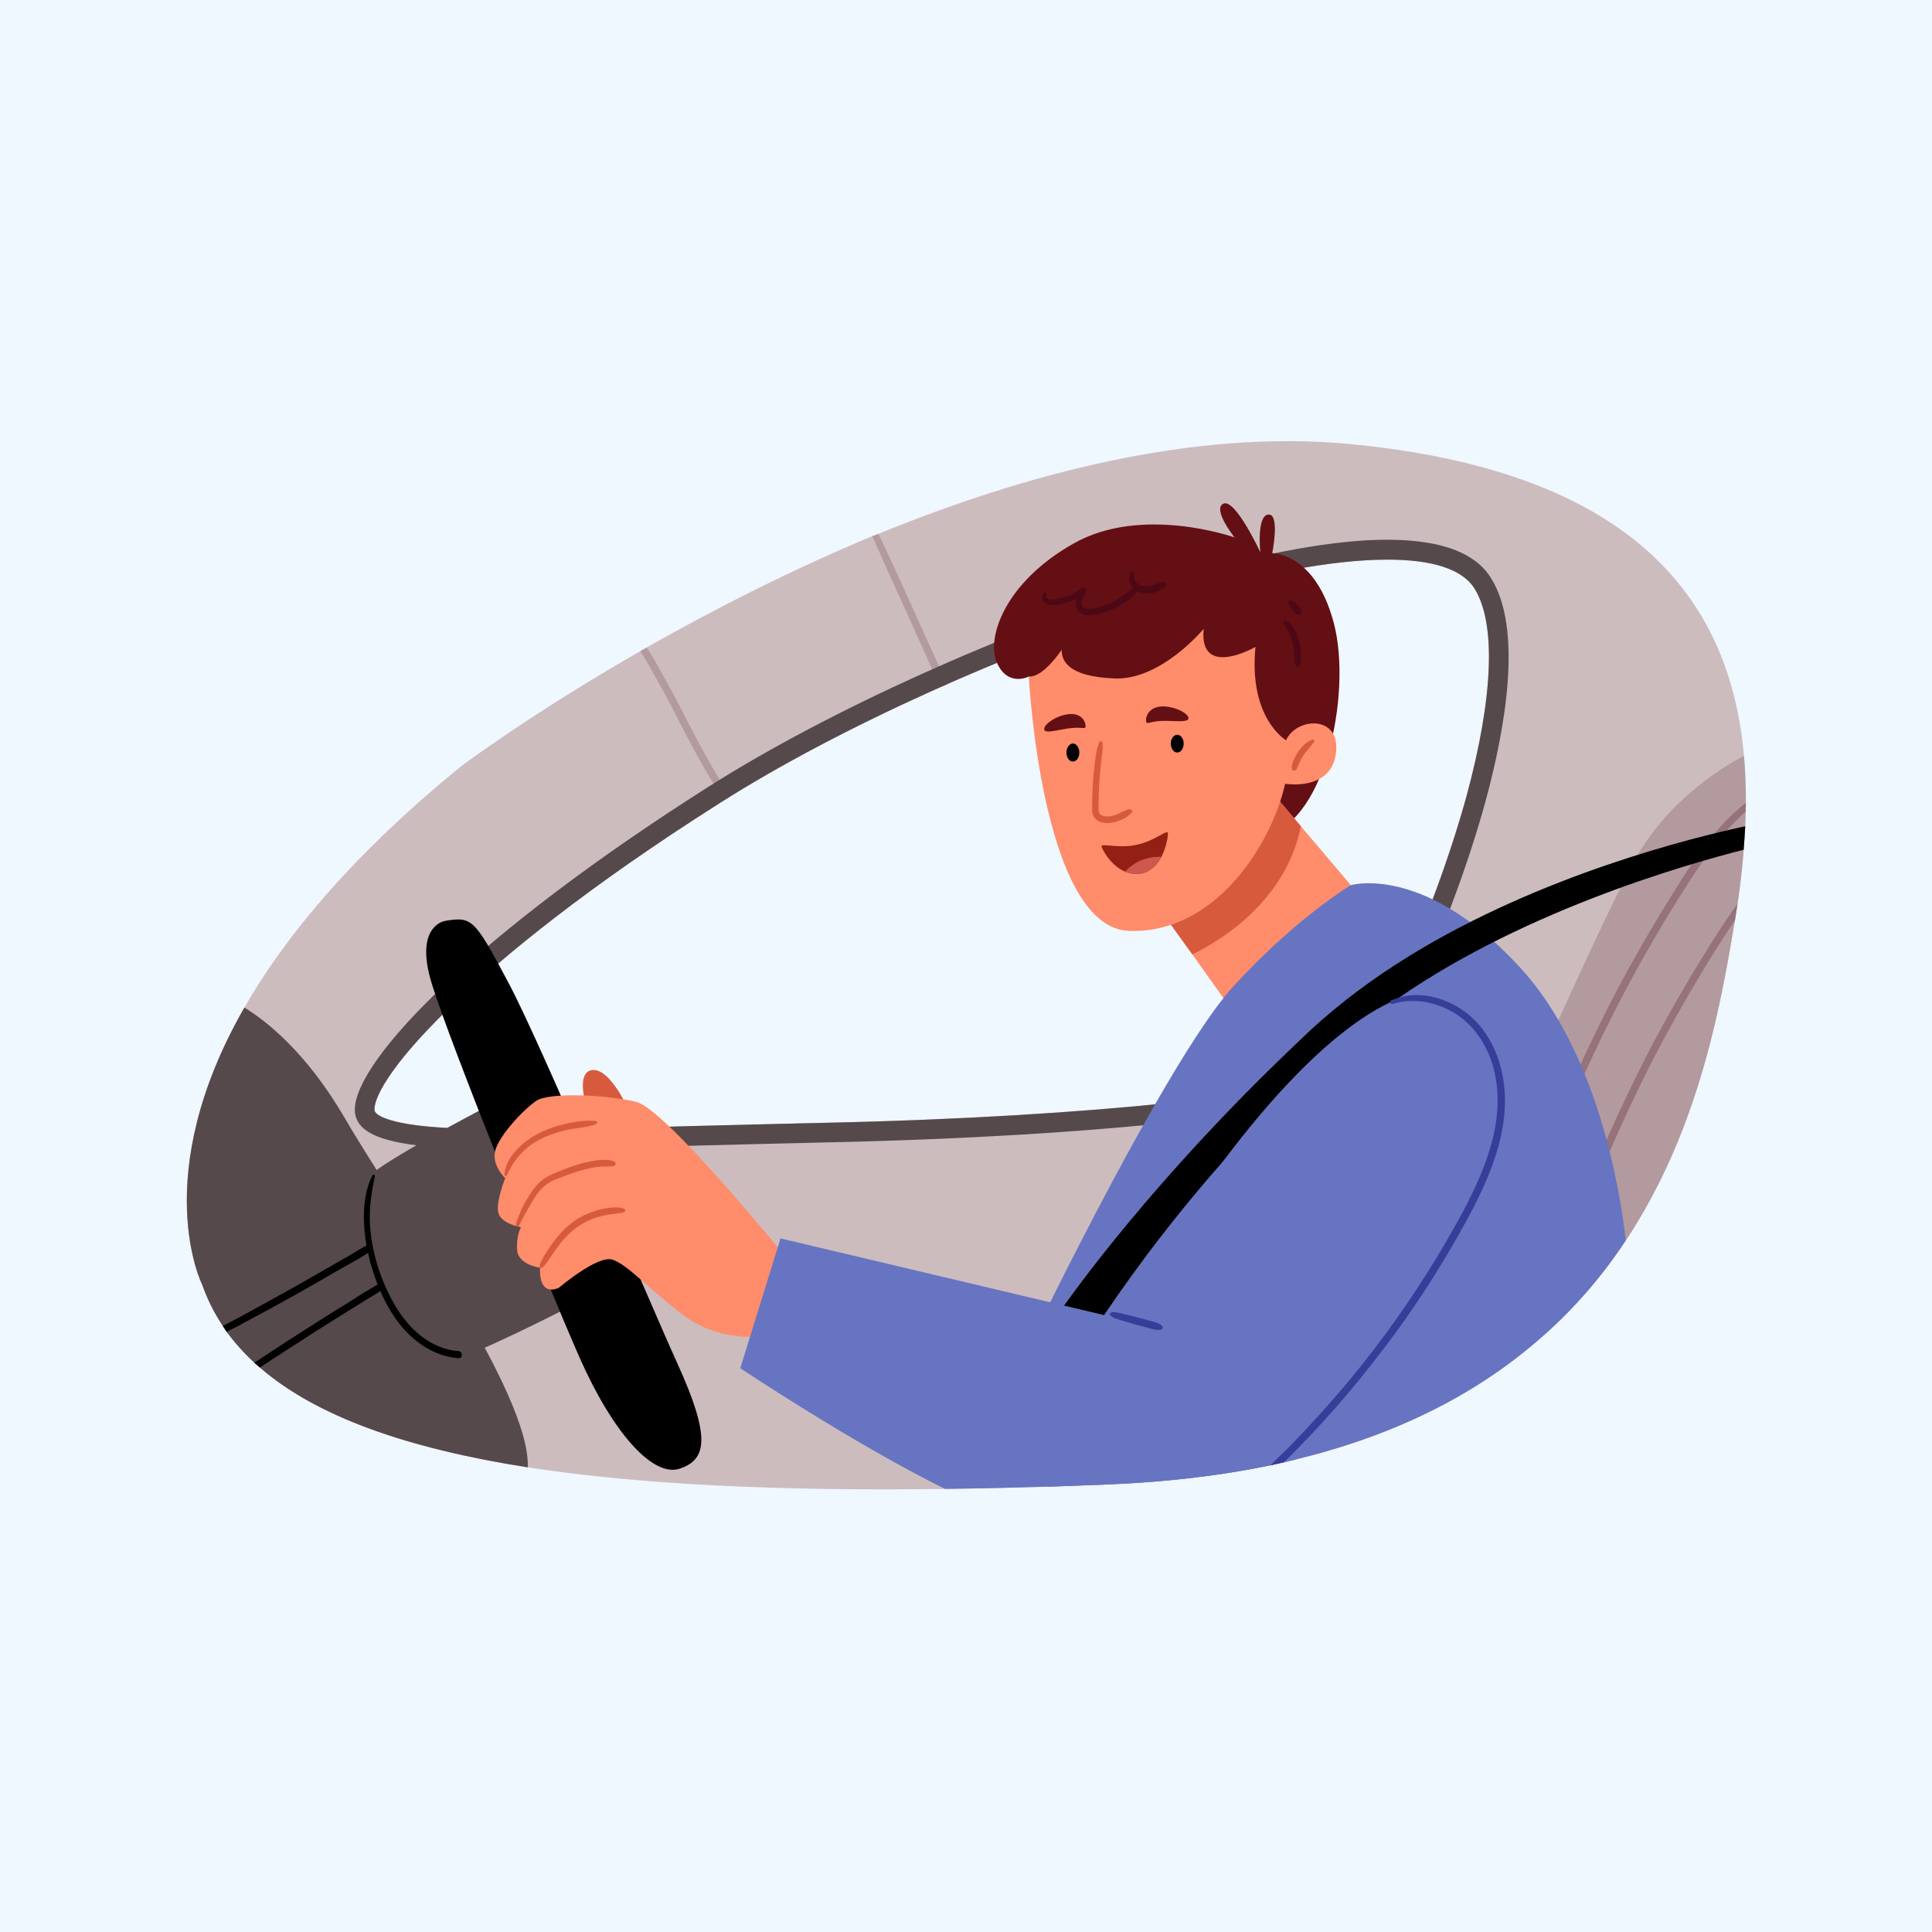 <svg xmlns="http://www.w3.org/2000/svg" viewBox="0 0 600 600" width="600" height="600"><style>tspan{white-space:pre}.a{fill:#eff7ff}.b{fill:#ccbcbe}.c{fill:#b29a9e}.d{fill:#96727a}.e{fill:#56494b}.f{fill:#640f14}.g{fill:#ff8c6a}.h{fill:#d85a3d}.i{fill:#4c0915}.j{fill:#932014}.k{fill:#ce574e}.l{fill:#6774c1}.m{fill:#373e99}</style><path class="a" d="m-17-21h631v637h-631z"></path><path fill-rule="evenodd" class="b" d="m542 256.6q-0.2 3.7-0.5 7.3c-0.6 7.8-1.6 15.5-2.9 23-4.6 28-11.8 65.4-33.7 98.3-6.9 10.5-15.3 20.5-25.6 29.6-18.6 16.6-43.4 30.3-76.7 38.4-17.1 4.2-36.5 6.9-58.4 7.8q-9.5 0.4-18.7 0.7-16.5 0.5-32 0.7c-51.1 0.7-94.5-1.3-129.6-6.7-55.8-8.7-90.5-26.4-101.1-56.7 0 0-17-33.6 13.1-86.1 12.6-22 33.5-47.4 67.4-75 0 0 21.7-16.3 55.6-35.7q0.9-0.5 1.9-1.1c19.9-11.3 44-23.7 70.1-34.6q1-0.3 1.9-0.7c45.7-18.7 97.8-32.5 146.4-27.9 91.2 8.7 118.3 51 122.4 96.8 0.6 7.3 0.7 14.6 0.4 21.9zm-104.2 40.2c2.5-5.7 4.9-11.6 7.1-17.5 4.1-10.8 7.7-21.7 10.5-31.9 8.4-31 9.3-54 2.4-64.8-3.8-5.9-13.1-8.8-26.9-8.8-17 0-40.8 4.4-69.4 13.2-21.7 6.8-45 15.6-67.3 25.4q-1.1 0.5-2.1 1c-23.9 10.6-46.6 22.3-65.3 33.9q-0.9 0.6-1.9 1.2-0.6 0.4-1.2 0.8c-42 26.6-67.5 47.9-81.5 61.2-19.4 18.2-26.1 29.8-25.9 34.2 0 0.4 0.3 1.5 3.6 2.7 3.2 1.2 9.4 2.5 21.1 3 17.5 0.9 42.5 0.2 74.1-0.7 13-0.3 26.3-0.7 40.9-1 39.9-0.9 75.2-3 102.7-5.7 10.6-1.1 20-2.2 28.1-3.4 5.9-0.8 11.2-1.7 15.6-2.6 7-1.4 12.1-2.8 14.8-4.2 1.5-0.7 6-6 13.1-20q1.9-3.7 4.1-8.4 1.7-3.7 3.4-7.6z"></path><path class="c" d="m542.2 249.3q0 1.4-0.1 2.8c-0.2 9.6-1.1 19.2-2.5 28.6q-0.4 2.6-0.8 5.1-0.1 0.6-0.2 1.1c-6.1 36.8-16.6 90-59.3 127.9l-12-60.7c0 0 26.4-60.2 39.4-85.2 10.2-19.7 27.9-30.5 34.9-34.2q0.6 7.3 0.6 14.6z"></path><path class="d" d="m542.2 249.3q0 1.4-0.1 2.8c-3 2.6-5.8 5.6-8.3 8.7-2.9 3.5-5.4 7.3-7.9 11q-4.4 6.7-8.5 13.5-8.2 13.6-15.5 27.8-7.2 14.1-13.5 28.7-3.1 7.3-5.9 14.7c-1 2.5-1.9 5-2.9 7.5q-0.7 1.8-1.4 3.6c-0.5 1.2-1.2 2.4-1.7 3.6-0.3 0.7-1.4 0.3-1.2-0.5 0.3-1.2 0.5-2.6 0.9-3.8 3.5-10.2 7.5-20.2 11.8-30q6.5-14.7 13.9-28.9 7.5-14.2 16-27.9c5.1-8.3 10.3-16.7 16.9-23.9 2.3-2.5 4.7-4.8 7.4-6.9z"></path><path class="d" d="m539.6 280.7q-0.4 2.6-0.8 5.1-0.9 1.3-1.8 2.7-4.4 6.7-8.5 13.5-8.2 13.6-15.5 27.7-7.2 14.2-13.5 28.8-3.1 7.3-5.9 14.6c-1 2.5-1.9 5.1-2.9 7.5q-0.7 1.8-1.4 3.7c-0.5 1.2-1.2 2.4-1.7 3.6-0.3 0.7-1.4 0.2-1.2-0.5 0.3-1.3 0.5-2.6 0.9-3.9 3.5-10.1 7.5-20.1 11.8-29.9q6.5-14.7 13.9-28.9 7.5-14.2 16-27.9c3.4-5.5 6.8-10.9 10.6-16.1z"></path><path class="c" d="m226.8 247.3q-0.9 0.6-1.9 1.2-0.4-0.6-0.8-1.2-1.9-2.8-3.6-5.7c-4.2-7-7.9-14.2-11.6-21.5q-2.8-5.4-5.8-10.7c-1.3-2.4-2.8-4.8-4.2-7.2q0.9-0.5 1.9-1.1c1.8 2.6 3.4 5.5 4.9 8.3 4 7 7.6 14.3 11.4 21.5 2 3.6 3.9 7.1 6 10.6q1.6 2.6 3.3 5.2 0.2 0.3 0.4 0.6z"></path><path class="c" d="m294.2 212.4q-1.1 0.5-2.1 1-0.7-1.5-1.4-2.9-5.6-12.5-11.3-25.1c-1.9-4.2-3.9-8.4-5.7-12.6q-1.4-3.1-2.8-6.3 1-0.3 1.9-0.7 1.8 3.7 3.5 7.4c3.9 8.4 7.7 16.9 11.5 25.3q2.9 6.3 5.7 12.5 0.4 0.7 0.7 1.4z"></path><path fill-rule="evenodd" class="e" d="m461.3 249c-10.6 38.6-31.8 84.5-41.4 89.3-13 6.6-74.9 14.6-163.8 16.5-14.5 0.3-27.9 0.7-40.8 1-22.3 0.7-40.8 1.2-55.8 1.2-33.3 0-49-2.6-49.3-12.1q0-0.1 0-0.3c0-15.3 37.6-54.5 110.2-100.5 37.1-23.5 91.8-48.2 139.4-62.9 25.3-7.8 47.6-12.4 64.5-13.4 20-1.1 33 2.7 38.6 11.5 10.1 15.7 4.7 46.6-1.6 69.7zm-3.5-66.4c-3.8-5.9-13.1-8.8-26.9-8.8-17 0-40.8 4.4-69.4 13.2-47 14.6-101.1 39-137.8 62.3-42 26.6-67.5 47.9-81.5 61.2-19.4 18.2-26.1 29.8-25.9 34.2 0 0.4 0.3 1.5 3.6 2.7 3.2 1.2 9.4 2.5 21.1 3 17.5 0.9 42.5 0.2 74.1-0.7 13-0.3 26.3-0.7 40.9-1 84.8-1.8 148.5-9.5 161.2-15.9 1.8-0.9 7.6-8 17.2-28.4 8.3-17.8 15.9-38.6 21-57 8.4-31 9.3-54 2.4-64.8z"></path><path class="f" d="m319.5 210.1c0 0-6.5 3.4-9.9-4.3-3.4-7.7 2.5-25 23.8-37 21.3-12.1 50-1.9 50-1.9 0 0-7.1-8.9-3.4-10.5 3.7-1.5 11.4 15.1 11.4 15.1 0 0-1.2-11.4 2.5-11.7 3.7-0.3 1.2 12 1.2 12 0 0 13.3-0.3 19.1 21.6 5.9 22-3 64.8-23.1 66.1-20.1 1.2-71.6-49.4-71.6-49.4z"></path><path class="g" d="m419.5 274.9l-38.6 36.4-10.6-14.9-8.8-12.2 32.7-39.2 9.8 11.6z"></path><path class="h" d="m404 256.6c-4.6 22.9-24.3 35.2-33.7 39.8l-8.8-12.2 32.7-39.2z"></path><path class="g" d="m319.5 210.1c0 0 4 78.1 31.2 79 27.1 0.9 44.4-27.5 48.4-45.7 0 0 14.2 2.5 15.8-9.5 1.5-12.1-12.4-11.1-15.5-4 0 0-11.7-6.8-9.5-29 0 0-17.6 10.1-16.1-5.6 0 0-13.2 16-27.7 15.4-14.5-0.6-16.4-5.5-16.4-8.9 0 0-5.6 8.6-10.2 8.3z"></path><path class="h" d="m407.5 229.7c-0.4 0.3-0.8 0.4-1.2 0.6-0.5 0.3-0.9 0.6-1.2 0.9-0.8 0.7-1.4 1.5-2 2.3q-0.7 1.1-1.3 2.4-0.4 0.8-0.5 1.6c-0.1 0.4-0.3 1.1 0 1.5 0.2 0.3 0.5 0.4 0.9 0.3 0.5-0.2 0.6-0.8 0.8-1.2q0.3-0.7 0.6-1.3 0.5-1.2 1.2-2.3 0.8-1 1.6-2 0.4-0.5 0.9-1.1 0.1-0.1 0.2-0.2v-0.1q0 0 0.1-0.1 0.2-0.3 0.5-0.5c0.3-0.4-0.1-1-0.6-0.8z"></path><path class="h" d="m350.8 251.3c-1.3 0.2-2.5 1-3.7 1.5-1.2 0.5-2.5 0.9-3.8 0.7-1.1-0.1-2-0.5-2.1-1.7-0.1-1.3 0-2.7 0-4q0.1-4.2 0.5-8.4 0.2-2.1 0.4-4.1c0.2-1.5 0.5-3 0.3-4.5 0-0.5-0.7-0.9-1-0.3-1 2.3-1.2 5-1.5 7.4q-0.5 3.8-0.6 7.7-0.1 1.9-0.1 3.7c0 1.2-0.2 2.5 0.2 3.6 0.6 2.2 3 2.8 5.1 2.7 1.3-0.1 2.5-0.5 3.7-1 1.2-0.5 2.5-1.3 3.3-2.3 0.4-0.5-0.2-1-0.7-1z"></path><path class="i" d="m361.5 180.8c-0.3 0-0.6 0-1 0.1q-0.3 0.1-0.7 0.2c-0.6 0.2-1.1 0.5-1.7 0.6-1 0.3-2 0.5-3 0.3-1.6-0.2-3.4-1.7-2.7-3.5 0.1-0.3-0.2-0.8-0.5-0.9-0.4-0.1-0.8 0.2-0.9 0.5-0.5 1.1-0.4 2.4 0.1 3.5q0.3 0.6 0.7 1.1c-0.7 0.4-1.4 1.1-2 1.6-0.8 0.6-1.6 1.1-2.4 1.6-1.6 1-3.3 1.8-5.2 2.4q-1.3 0.4-2.7 0.7c-0.8 0.1-1.8 0.2-2.5-0.1-2.2-0.9-0.5-3.7 0.3-4.9 0.5-0.8-0.5-2-1.3-1.4-1.8 1.3-3.9 2.4-6 3-1.1 0.2-2.2 0.5-3.2 0.6-0.5 0-1 0.1-1.4-0.2-0.4-0.2-0.8-0.7-0.5-1.1 0.4-0.5-0.2-1.2-0.7-0.8-0.7 0.8-0.7 2.1 0 2.9 0.9 1.1 2.5 1 3.9 0.9 2.1-0.3 4.2-1 6.2-1.9-0.4 1.2-0.3 2.5 0.5 3.6 1.5 2 4.2 1.6 6.2 1.1 2.4-0.5 4.6-1.4 6.7-2.5q1.5-0.9 2.9-2c0.9-0.7 1.9-1.6 2.4-2.6q0.5 0.3 1.1 0.5c1.3 0.3 2.7 0.3 4.1 0q1.1-0.3 2.1-0.8c0.3-0.2 0.6-0.4 1-0.5 0.4-0.3 0.5-0.5 0.8-0.9 0.3-0.5-0.1-1-0.6-1.1z"></path><path class="i" d="m404 203.2c-0.1-1.4-0.2-2.8-0.5-4.2-0.3-1.1-0.7-2.3-1.3-3.3q-0.4-0.8-1-1.6c-0.4-0.5-0.9-0.8-1.4-1.2-0.7-0.6-1.7 0.3-1.1 1 0.7 0.8 1.2 1.9 1.7 2.8q0.7 1.5 1 3c0.3 1.3 0.4 2.5 0.5 3.8 0 1.3 0 2.5 0.7 3.6 0.2 0.3 0.6 0.3 0.8 0 0.8-1.2 0.7-2.6 0.6-3.9z"></path><path class="i" d="m402.1 190.2q-0.1-0.1-0.2-0.2 0 0 0-0.1 0.1 0.2 0.2 0.3z"></path><path class="i" d="m404.1 189.3c-0.3-0.6-0.8-1-1.2-1.5q-0.4-0.4-0.8-0.7c-0.3-0.1-0.5-0.3-0.8-0.4q-0.1-0.1-0.1-0.1-0.1-0.1-0.2-0.1 0 0-0.1 0c0.1 0 0 0 0 0-0.2-0.1-0.5 0-0.7 0.2-0.1 0.2-0.2 0.5 0 0.7q0 0.1 0 0.1 0 0 0 0.1 0 0 0 0 0 0 0 0 0 0 0.1 0.1 0 0.1 0.1 0.2 0 0 0 0 0 0 0 0 0 0.1 0.1 0.1 0.1 0.2 0.3 0.5 0.4 0.5 0.8 1 0.2 0.2 0.3 0.5 0.3 0.3 0.5 0.6c0.4 0.3 1 0.4 1.4 0.1 0.4-0.4 0.5-0.9 0.3-1.4z"></path><path class="i" d="m400.9 188.6q0-0.1-0.1-0.1 0-0.1 0-0.1z"></path><path d="m333.2 236.5c-1.1 0-2-1.2-2-2.8 0-1.5 0.9-2.8 2-2.8 1.1 0 2 1.3 2 2.8 0 1.6-0.9 2.8-2 2.8z"></path><path d="m365.6 233.7c-1.1 0-2-1.2-2-2.8 0-1.5 0.9-2.7 2-2.7 1.1 0 2 1.2 2 2.7 0 1.6-0.9 2.8-2 2.8z"></path><path class="f" d="m337.1 225.2c0.2 1.6-0.7 0.5-4.3 0.9-3.5 0.3-8.4 2-8.5 0.4-0.2-1.6 4-4.4 7.6-4.7 3.5-0.4 5.1 1.8 5.2 3.4z"></path><path class="f" d="m355.9 223.7c0.1 1.6 0.9 0.4 4.5 0.2 3.7-0.2 8.8 0.7 8.7-0.9-0.1-1.6-4.7-3.8-8.4-3.6-3.6 0.2-4.8 2.7-4.8 4.3z"></path><path class="j" d="m360.7 266.1c-1.3 2.4-3.3 4.6-6.3 5.2-1.8 0.3-3.5 0-5-0.6-4.5-1.9-7.1-6.9-7.3-7.8-0.2-1.2 5 0.7 10.7-0.5 5.7-1.1 9.6-4.9 9.9-3.7 0.1 0.7-0.4 4.2-2 7.4z"></path><path class="k" d="m359.5 266.1c-1.6 0-3.2 0.4-4.7 0.9-2.1 0.8-3.9 2.1-5.4 3.7 1.5 0.6 3.2 0.9 5 0.6 3-0.6 5-2.8 6.3-5.2-0.5-0.1-0.9 0-1.2 0z"></path><path class="l" d="m504.9 385.2c-6.9 10.5-15.3 20.5-25.6 29.6-18.6 16.6-43.4 30.3-76.7 38.4q-1.9 0.5-3.8 0.9-2.2 0.5-4.3 1c-15.1 3.1-31.8 5.1-50.3 5.9q-9.5 0.4-18.7 0.7c-0.6-22.5-1.2-53.5-1.2-53.5 0 0 17.2-35.3 34.4-65.2 8.7-15.2 17.4-28.9 23.9-36.2 19.5-21.5 36.9-31.9 36.9-31.9 0 0 10-3 25.4 4.4 7.9 3.8 17.2 10.3 27.3 21.3 23.9 26.1 30.9 68.7 32.7 84.6z"></path><path class="e" d="m163.9 455.7c-37.6-5.9-65.7-15.8-83.2-31q-0.9-0.8-1.7-1.5-4.9-4.5-8.6-9.6-0.6-0.9-1.2-1.8-4-6-6.4-12.8c0 0-17-33.6 13.1-86.1 6.7 4.1 19.2 13.8 31.1 34.2 16.3 28.1 57.8 85.6 56.9 108.6z"></path><path d="m542 256.6q-0.2 3.7-0.5 7.3c-18.1 4.6-71.2 19.7-111.2 48.9q-5.7 4.1-10.9 8.6c-5.9 5.1-11.6 10.4-17 15.6-43.8 42.5-69.1 86.5-69.1 86.5l-4.8-9.7-1.4-3.5c0 0 20.2-30.6 59.7-70.7 6.2-6.3 12.9-12.8 20.1-19.6 9.4-8.7 20-16.5 30.9-23.2 41-25.2 88-36.7 104.2-40.2z"></path><path class="e" d="m150 344.3c0 0-31.9 16.7-36.1 21.6-4.1 4.8-1.4 20.1 3.5 31.2 4.9 11.1 15.3 26.4 21.5 25.7 6.3-0.7 37.5-16.7 37.5-16.7z"></path><path d="m138.2 286c0 0-9.7 1.4-4.1 19.5 5.5 18 35.4 92.3 45.8 115.9 10.4 23.6 22.9 37.5 31.2 34.7 8.4-2.8 9.7-9.7-0.7-32.6-10.4-22.9-42.3-99.3-52.7-118.7-10.4-19.5-11.1-20.2-19.5-18.8z"></path><path class="h" d="m181.6 341.6c0 0-2.5-9.3 2.8-9.3 5.2 0 10.5 11.7 10.5 11.7z"></path><path class="g" d="m235.9 415c0 0-13 1.9-24.4-7.1-11.4-8.9-16.6-15.1-21.3-16.7-4.6-1.5-16.6 8.7-16.6 8.7 0 0-6.2 3.4-5.9-6.2 0 0-6.8-0.9-7.1-5.5-0.3-4.7 1.2-7.1 1.2-7.1 0 0-6.4-1-7.1-4.7-0.6-3.7 2.2-10.5 2.2-10.5 0 0-4.3-4-3.1-8.6 1.2-4.6 8.7-12.7 12.7-15.4 4-2.8 22.2-1.9 31.1 0.3 9 2.1 46.6 48.4 46.6 48.4z"></path><path class="h" d="m185.1 348.2c-2.5-0.4-5 0-7.5 0.4-2.5 0.5-5 1.1-7.5 2.1-4.1 1.6-7.9 4.1-10.7 7.6-1.5 1.9-2.5 4.1-2.8 6.5 0 0.5 0.7 0.5 0.9 0.1 1.6-3.7 4-6.9 7.3-9.3 3.6-2.6 7.9-4 12.3-4.9 2.7-0.5 5.5-0.6 8-1.6 0.4-0.1 0.6-0.8 0-0.9z"></path><path class="h" d="m190.9 360.8c-1.2-0.6-2.5-0.6-3.8-0.6q-2 0.1-3.9 0.5c-2.7 0.5-5.3 1.4-7.9 2.4-2.3 0.9-4.7 1.8-6.7 3.2-2 1.5-3.4 3.6-4.7 5.7-1.6 2.5-2.7 5.2-3.7 8.1-0.2 0.6 0.8 1.1 1.1 0.4 1-2.2 2.3-4.4 3.5-6.5 1.1-2 2.4-4 4.1-5.5 1.7-1.6 4-2.4 6.2-3.2 2.3-0.9 4.7-1.7 7.2-2.3 1.3-0.3 2.8-0.6 4.2-0.7 1.4-0.1 2.8 0.1 4.2-0.2 0.5-0.1 0.7-1 0.2-1.3z"></path><path class="h" d="m193.8 375.4c-0.9-0.4-2.2-0.5-3.2-0.4-1.1 0-2.2 0.2-3.3 0.4-2.2 0.5-4.3 1.2-6.3 2.2-4.1 2.1-7.3 5.4-9.9 9.2q-1.1 1.6-2.1 3.2c-0.5 1-1.5 2.4-1.4 3.5 0 0.3 0.3 0.5 0.5 0.3 0.6-0.2 1-0.8 1.4-1.3 0.4-0.5 0.8-1.1 1.2-1.7 0.8-1.1 1.5-2.3 2.4-3.4 1.6-2.3 3.5-4.3 5.7-6 2.2-1.6 4.6-2.8 7.1-3.5q2-0.6 4-0.8 0.9-0.1 1.9-0.3c0.7-0.1 1.3-0.1 1.9-0.3 0.6-0.2 0.6-0.9 0.1-1.1z"></path><path class="l" d="m463.2 351.3c-6.6 45-39.7 82.4-60.6 101.9-17.1 4.2-36.5 6.9-58.4 7.8q-26.5 1.1-50.7 1.4c-28.6-14.1-63.6-37.5-63.6-37.5l12.5-40.3 105.5 25c70.8-122.2 125-125 115.3-58.3z"></path><path d="m142.4 421.8c-5-0.4-9.7-2.5-13.5-5.7-4.8-3.9-8.3-9.4-10.8-15.2-0.6 0.6-1.4 0.9-2.1 1.4q-1.4 0.8-2.8 1.7-2.8 1.7-5.5 3.4-10 6.2-19.8 12.6-3.6 2.3-7.2 4.7-0.9-0.8-1.7-1.5 9.3-6.2 18.8-12.2 5-3.2 10.1-6.3 2.5-1.6 5-3.2 1.3-0.7 2.5-1.5c0.5-0.2 0.9-0.5 1.3-0.8q0.3-0.1 0.6-0.2c-0.8-2.1-1.5-4.3-2.2-6.5q-0.4-1.7-0.8-3.4c-1.6 1.1-3.3 2-5 3q-2.8 1.6-5.7 3.2-9.9 5.8-20 11.3-5.1 2.7-10.2 5.5-1.5 0.7-3 1.5-0.6-0.9-1.2-1.8 2.2-1.2 4.4-2.3 10.1-5.5 20.1-11.1 5.1-2.9 10.1-5.8 2.5-1.4 4.9-2.8c1.7-1 3.4-2.1 5.1-3q-0.7-4.1-0.8-8.3c0-4.6 0.5-9.4 2.7-13.5 0.2-0.5 0.8-0.1 0.7 0.3-1 4.9-1.8 9.8-1.5 14.9 0.5 8.8 3.4 17.8 7.9 25.4 4.2 7.1 11 13.4 19.6 14 1.4 0.1 1.4 2.3 0 2.2z"></path><path class="m" d="m361 411.9c-0.8-1.1-2.5-1.3-3.8-1.7q-2-0.6-4.1-1.1c-1.4-0.4-2.7-0.7-4.1-1-1.2-0.3-3-0.9-4.1-0.4-0.2 0.1-0.3 0.4-0.2 0.6 0.7 1.1 2.6 1.4 3.7 1.8 1.3 0.4 2.7 0.8 4.1 1.2q2 0.5 4.1 1.1c1.3 0.3 2.9 1 4.2 0.4 0.3-0.1 0.4-0.6 0.2-0.9z"></path><path class="m" d="m455.1 379.7c-7.5 13.7-16 26.9-25.5 39.3-9.4 12.4-19.7 24.2-30.8 35.1q-2.2 0.5-4.3 1 2.9-2.9 5.8-5.7c10.6-10.8 20.6-22.4 29.6-34.6 9.1-12.3 17.3-25.3 24.6-38.8 7.2-13.7 13.6-29.5 9.1-45.1-2-6.8-6.1-12.8-12.1-16.4-5.7-3.4-12.7-4.7-19-2.7-0.7 0.2-1.1-0.8-0.5-1.1 1.5-0.6 3.1-1.1 4.7-1.4 6.7-1.1 13.6 1.3 18.9 5.4 5.8 4.6 9.4 11.4 10.9 18.6 3.4 16.4-3.7 32.3-11.4 46.4z"></path></svg>